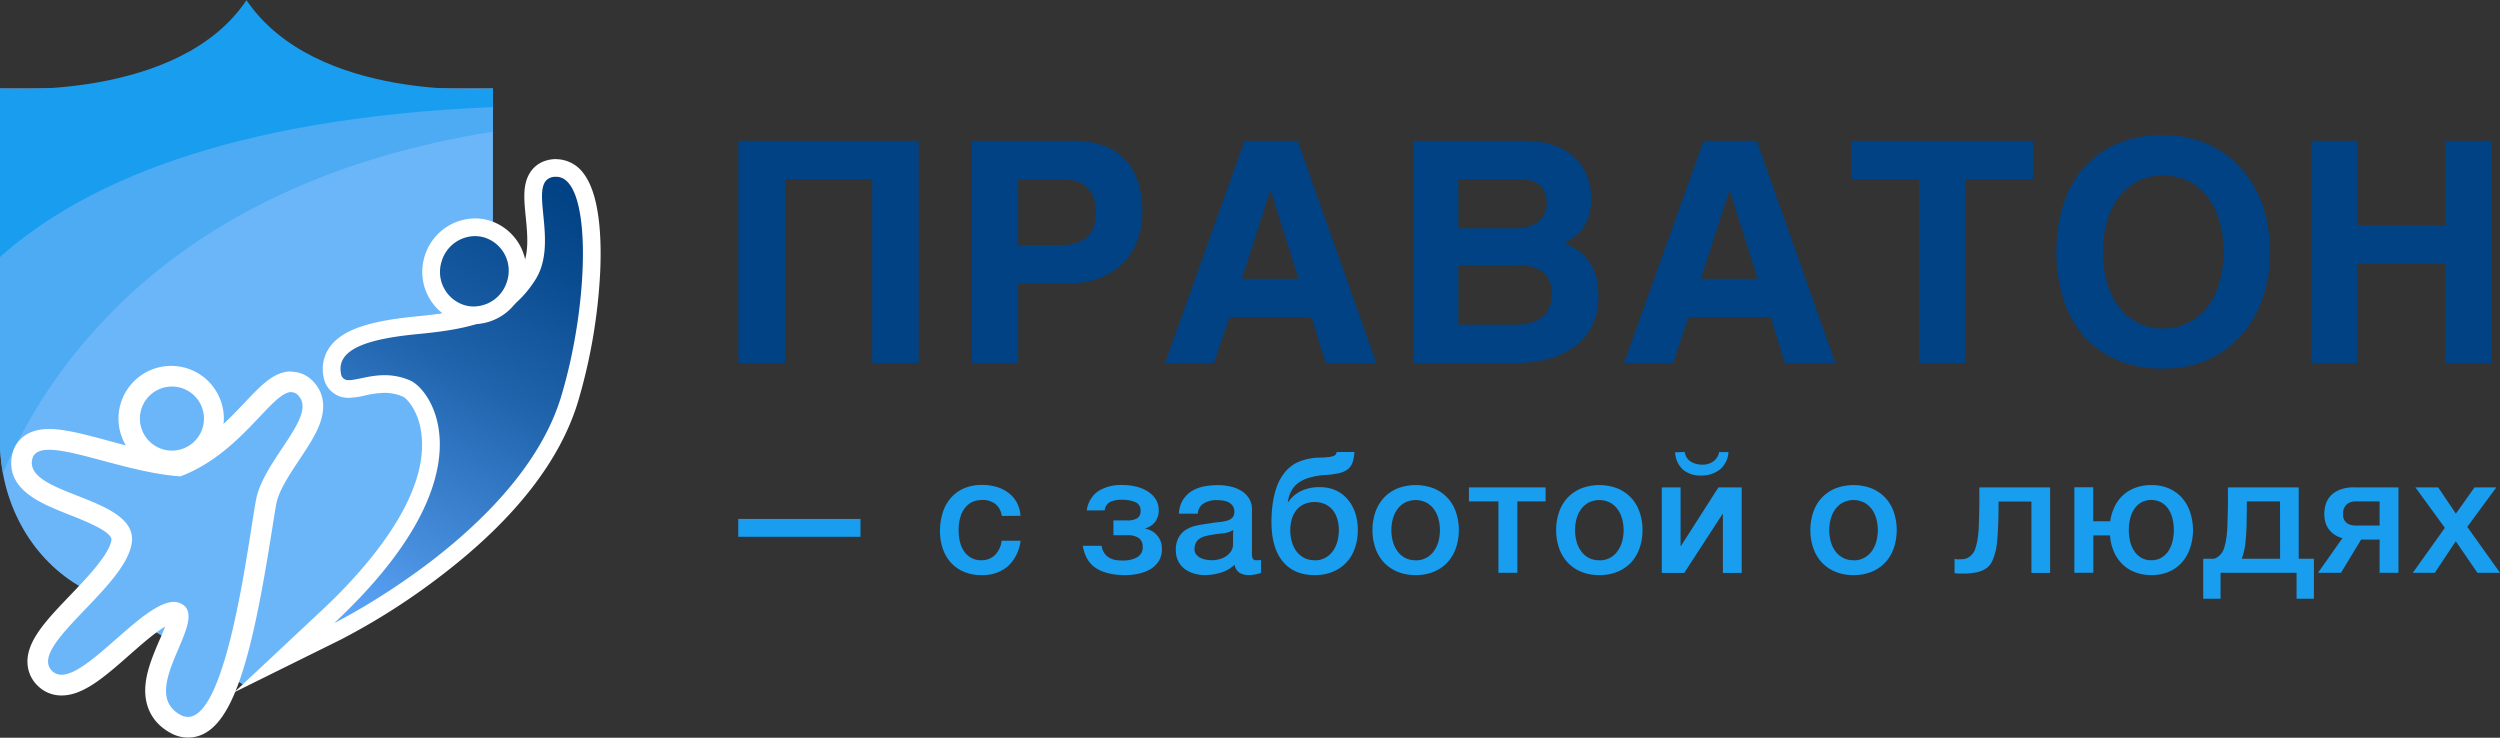 <svg width="244" height="72" fill="none" xmlns="http://www.w3.org/2000/svg"><rect width="100%" height="100%" fill="#333333" stroke="none"/><path d="M72.07 13.74h17.592v21.684H85.13v-17.95h-8.516v17.95h-4.546V13.741ZM94.84 13.74h9.861a8.599 8.599 0 0 1 3.003.473c.804.283 1.53.753 2.118 1.37a5.738 5.738 0 0 1 1.256 2.185c.287.947.425 1.933.411 2.922a7.789 7.789 0 0 1-.486 2.798 6.21 6.21 0 0 1-1.408 2.2 6.504 6.504 0 0 1-2.251 1.44 8.309 8.309 0 0 1-3.011.523h-4.96v7.773H94.84V13.741Zm4.532 10.169h4.296c1.021 0 1.828-.25 2.412-.755.584-.503.864-1.318.864-2.45a4.14 4.14 0 0 0-.228-1.459 2.476 2.476 0 0 0-1.684-1.572 4.732 4.732 0 0 0-1.379-.184h-4.28v6.42ZM121.467 13.74h5.182l7.672 21.684h-4.928l-1.388-4.47h-8.015l-1.505 4.47h-4.77l7.752-21.683Zm-.267 13.474h5.536l-2.701-8.588h-.06l-2.775 8.588ZM137.98 13.74h10.652a9.788 9.788 0 0 1 2.338.251 6.66 6.66 0 0 1 1.75.677 5.04 5.04 0 0 1 2.45 3.411c.081.398.122.803.124 1.21.005.498-.044.996-.147 1.485-.091.42-.249.823-.466 1.194a3.802 3.802 0 0 1-.827.974 5.957 5.957 0 0 1-1.217.788c.644.227 1.24.572 1.756 1.02.417.37.762.812 1.019 1.306.232.453.391.938.472 1.44.078.476.117.957.118 1.44a6.387 6.387 0 0 1-.576 2.789 5.527 5.527 0 0 1-1.623 2.015c-.759.577-1.624 1-2.545 1.247a11.995 11.995 0 0 1-3.328.437h-9.95V13.741Zm4.356 8.545h5.594c.383.002.765-.043 1.137-.132.346-.081.674-.23.964-.435a2.2 2.2 0 0 0 .674-.777c.175-.352.261-.742.25-1.134a2.525 2.525 0 0 0-.23-1.152 1.829 1.829 0 0 0-.625-.714 2.466 2.466 0 0 0-.929-.366 5.882 5.882 0 0 0-1.123-.103h-5.712v4.813Zm0 9.402h5.651c.469.005.936-.056 1.388-.178a3.117 3.117 0 0 0 1.1-.538c.312-.242.56-.556.722-.916.182-.41.27-.855.259-1.304a3.196 3.196 0 0 0-.316-1.514 2.3 2.3 0 0 0-.821-.864 3.033 3.033 0 0 0-1.151-.406 8.94 8.94 0 0 0-1.307-.095h-5.525v5.816ZM166.274 13.74h5.182l7.675 21.684h-4.932l-1.387-4.47H164.8l-1.506 4.47h-4.784l7.764-21.683Zm-.265 13.474h5.536l-2.703-8.588h-.058l-2.775 8.588ZM180.68 13.74h17.771v3.743h-6.622v17.941h-4.537v-17.95h-6.621l.009-3.733ZM200.705 24.588c-.013-1.53.207-3.053.651-4.517a10.144 10.144 0 0 1 1.949-3.61 9.024 9.024 0 0 1 3.261-2.398 11.229 11.229 0 0 1 4.575-.863c1.492-.024 2.972.27 4.341.863a9.593 9.593 0 0 1 3.282 2.398 10.696 10.696 0 0 1 2.076 3.61 14.458 14.458 0 0 1 0 9.026 10.66 10.66 0 0 1-2.076 3.615 9.526 9.526 0 0 1-3.282 2.398 10.45 10.45 0 0 1-4.341.864 11.174 11.174 0 0 1-4.575-.863 8.958 8.958 0 0 1-3.261-2.399 10.12 10.12 0 0 1-1.949-3.621 15.126 15.126 0 0 1-.651-4.503Zm10.436 7.468a5.355 5.355 0 0 0 2.481-.576 5.44 5.44 0 0 0 1.852-1.557 7.134 7.134 0 0 0 1.151-2.36c.534-1.957.534-4.02 0-5.977a7.175 7.175 0 0 0-1.151-2.364 5.475 5.475 0 0 0-1.863-1.543 5.787 5.787 0 0 0-4.96 0 5.449 5.449 0 0 0-1.854 1.558 7.3 7.3 0 0 0-1.152 2.363 11.207 11.207 0 0 0 0 5.976c.237.851.627 1.651 1.152 2.361a5.409 5.409 0 0 0 1.854 1.558 5.345 5.345 0 0 0 2.49.561ZM225.575 13.74h4.546v8.249h8.516V13.74h4.531v21.683h-4.531V25.74h-8.516v9.684h-4.546V13.741Z" fill="#004284"/><path d="M72.055 50.648h11.93v1.741h-11.93v-1.741ZM97.769 50.357a1.728 1.728 0 0 0-.622-1.17 2.036 2.036 0 0 0-1.281-.393 2.636 2.636 0 0 0-.757.12 1.77 1.77 0 0 0-.743.452c-.256.261-.453.575-.576.919a4.399 4.399 0 0 0-.224 1.54c0 .347.04.693.12 1.03.072.328.203.639.386.919.176.267.41.49.685.654.31.174.661.26 1.017.25a1.855 1.855 0 0 0 1.33-.501c.371-.379.602-.874.653-1.402h1.851a4.045 4.045 0 0 1-1.232 2.49c-.725.602-1.65.91-2.59.864a4.233 4.233 0 0 1-1.728-.331 3.675 3.675 0 0 1-1.267-.901 3.844 3.844 0 0 1-.78-1.365 5.28 5.28 0 0 1-.268-1.707 5.829 5.829 0 0 1 .26-1.759c.155-.528.419-1.019.774-1.44.35-.408.788-.734 1.28-.952a4.32 4.32 0 0 1 1.797-.346c.466-.003.93.06 1.38.184.413.117.803.306 1.15.559.342.248.625.566.833.933.224.413.356.87.386 1.338l-1.834.015ZM106.071 49.818a2.694 2.694 0 0 1 1.12-1.885 4.19 4.19 0 0 1 2.361-.596c.457-.002.912.053 1.356.161.4.094.781.255 1.128.475.308.195.57.456.766.763.193.315.293.678.288 1.048.017.412-.106.818-.348 1.151-.243.308-.58.529-.959.628v.032c.446.082.852.312 1.151.653.318.37.485.846.467 1.333.014.42-.095.836-.314 1.195a2.44 2.44 0 0 1-.823.783 3.844 3.844 0 0 1-1.152.434 6.044 6.044 0 0 1-1.284.139c-1.18 0-2.123-.221-2.827-.662-.704-.442-1.144-1.174-1.318-2.197h1.839c.029.247.114.484.248.694.12.176.273.327.452.443.185.115.39.195.604.233.235.044.473.065.711.064a2.86 2.86 0 0 0 1.44-.314 1.078 1.078 0 0 0 .547-1.008 1.01 1.01 0 0 0-.363-.863 1.93 1.93 0 0 0-1.151-.288h-1.339v-1.44h1.356c.325.016.65-.052.941-.198a.8.8 0 0 0 .349-.755.838.838 0 0 0-.501-.831 3.118 3.118 0 0 0-1.29-.23 2.54 2.54 0 0 0-1.201.22 1.1 1.1 0 0 0-.509.81l-1.745.008ZM122.19 54.047c-.011.168.019.335.089.487a.383.383 0 0 0 .349.144h.192a1.27 1.27 0 0 0 .257-.032v1.273a4.664 4.664 0 0 1-.887.193c-.091.01-.182.016-.274.017a1.785 1.785 0 0 1-.935-.225 1.149 1.149 0 0 1-.484-.791c-.378.363-.84.629-1.344.774a5.308 5.308 0 0 1-1.54.242 3.808 3.808 0 0 1-1.08-.153 2.877 2.877 0 0 1-.913-.452 2.18 2.18 0 0 1-.627-.757 2.334 2.334 0 0 1-.233-1.074 2.47 2.47 0 0 1 .288-1.255c.177-.312.432-.574.739-.76a3.4 3.4 0 0 1 1.034-.394c.38-.08.766-.141 1.151-.184.316-.063.634-.109.953-.139a4.5 4.5 0 0 0 .798-.135c.204-.047.392-.147.547-.288a.831.831 0 0 0 .201-.604.933.933 0 0 0-.17-.576 1.128 1.128 0 0 0-.417-.346 1.779 1.779 0 0 0-.556-.16 4.617 4.617 0 0 0-.575-.041 2.303 2.303 0 0 0-1.273.322 1.25 1.25 0 0 0-.576 1h-1.839c.012-.473.146-.934.388-1.34.217-.35.513-.646.864-.863.365-.22.767-.374 1.186-.452.446-.087.899-.13 1.353-.13.407 0 .812.044 1.209.13.379.078.742.22 1.074.417.31.189.572.446.766.752.201.338.301.727.288 1.12l-.003 4.28Zm-1.837-2.32c-.31.194-.665.308-1.03.331-.409.038-.818.095-1.227.17a4.152 4.152 0 0 0-.576.135 1.807 1.807 0 0 0-.483.242 1.08 1.08 0 0 0-.331.403c-.086.19-.127.397-.121.605a.782.782 0 0 0 .178.518c.118.138.263.25.426.328.174.083.36.14.55.17.178.03.358.047.539.049.223-.002.445-.029.662-.08a2.22 2.22 0 0 0 .668-.274c.207-.126.385-.294.524-.492.145-.217.219-.474.21-.735l.011-1.37ZM128.302 56.129c-1.344 0-2.381-.446-3.112-1.339-.731-.892-1.097-2.188-1.097-3.886 0-.386.02-.783.057-1.192.036-.4.095-.798.176-1.192.082-.38.191-.755.328-1.12.128-.345.299-.673.51-.976a3.569 3.569 0 0 1 1.425-1.28 5.468 5.468 0 0 1 2.122-.479c.354 0 .639-.026.863-.046.171-.014.341-.044.507-.089a.54.54 0 0 0 .265-.153.604.604 0 0 0 .115-.259h1.727c-.01.354-.073.705-.187 1.04a1.443 1.443 0 0 1-.484.662c-.258.184-.552.31-.863.371-.431.09-.868.146-1.307.167a6.912 6.912 0 0 0-1.627.288c-.391.114-.758.3-1.082.547a2.357 2.357 0 0 0-.645.806 3.544 3.544 0 0 0-.305 1.016h.031c.31-.457.732-.827 1.227-1.074a4.121 4.121 0 0 1 1.885-.394 3.641 3.641 0 0 1 1.483.288 3.38 3.38 0 0 1 1.169.846c.34.386.6.835.766 1.322.19.556.282 1.14.273 1.727a5.271 5.271 0 0 1-.288 1.774 3.886 3.886 0 0 1-.82 1.387 3.79 3.79 0 0 1-1.322.91 4.519 4.519 0 0 1-1.79.328Zm0-1.44c.371.01.737-.08 1.062-.258.296-.166.551-.397.743-.677.197-.286.341-.605.426-.941.092-.351.138-.712.138-1.074a3.818 3.818 0 0 0-.138-1.03 2.467 2.467 0 0 0-.426-.879 2.077 2.077 0 0 0-.743-.605 2.59 2.59 0 0 0-2.127 0c-.29.142-.544.349-.74.605-.2.261-.346.56-.429.878-.09.336-.136.683-.136 1.03.001.363.046.724.136 1.075.086.336.231.655.429.94.195.279.451.508.748.672a2.11 2.11 0 0 0 1.057.253v.012ZM138.168 56.129a4.507 4.507 0 0 1-1.782-.331 3.79 3.79 0 0 1-1.322-.91 3.946 3.946 0 0 1-.823-1.387 5.349 5.349 0 0 1-.288-1.774 5.299 5.299 0 0 1 .288-1.756c.176-.514.456-.987.823-1.387a3.79 3.79 0 0 1 1.322-.91 4.96 4.96 0 0 1 3.564 0c.5.205.951.515 1.321.91.367.4.648.873.823 1.387.195.565.292 1.159.288 1.756a5.323 5.323 0 0 1-.288 1.774 3.93 3.93 0 0 1-.823 1.387c-.37.394-.821.705-1.321.91a4.525 4.525 0 0 1-1.782.331Zm0-1.44c.371.01.739-.08 1.065-.258.295-.167.548-.398.74-.677.196-.286.342-.605.429-.941.18-.701.18-1.436 0-2.137a2.883 2.883 0 0 0-.429-.944 2.265 2.265 0 0 0-.74-.668 2.32 2.32 0 0 0-2.13 0 2.245 2.245 0 0 0-.74.668c-.2.286-.345.606-.429.944a4.27 4.27 0 0 0 0 2.137c.087.336.232.654.429.94.192.28.445.511.74.678.327.174.694.26 1.065.247v.012ZM150.852 48.938h-2.758v6.966h-1.848v-6.966h-2.879v-1.37h7.485v1.37ZM156.094 56.129a4.525 4.525 0 0 1-1.782-.331 3.785 3.785 0 0 1-1.321-.91 3.948 3.948 0 0 1-.824-1.387 5.348 5.348 0 0 1-.287-1.774 5.298 5.298 0 0 1 .287-1.756c.176-.514.457-.987.824-1.387.37-.395.821-.705 1.321-.91a4.96 4.96 0 0 1 3.564 0 3.79 3.79 0 0 1 1.322.91c.367.4.647.873.823 1.387.194.565.292 1.159.288 1.756a5.374 5.374 0 0 1-.288 1.774 3.946 3.946 0 0 1-.823 1.387 3.79 3.79 0 0 1-1.322.91 4.51 4.51 0 0 1-1.782.331Zm0-1.44a2.106 2.106 0 0 0 1.805-.935c.197-.286.342-.605.429-.941a4.27 4.27 0 0 0 0-2.137 2.842 2.842 0 0 0-.429-.944 2.255 2.255 0 0 0-.74-.668 2.317 2.317 0 0 0-2.13 0 2.265 2.265 0 0 0-.74.668 2.862 2.862 0 0 0-.429.944c-.18.701-.18 1.436 0 2.137.087.336.232.654.429.94.192.28.445.511.74.678.327.174.695.26 1.065.247v.012ZM162.189 47.567h1.836v5.724h.032l3.662-5.724h2.271v8.349h-1.836v-5.758h-.029l-3.743 5.758h-2.19l-.003-8.349Zm2.239-3.454a1.308 1.308 0 0 0 .605.95c.341.194.728.294 1.12.288.375.009.745-.099 1.056-.309a1.413 1.413 0 0 0 .576-.918h.916a2.42 2.42 0 0 1-.847 1.71 2.878 2.878 0 0 1-1.828.576 2.59 2.59 0 0 1-1.773-.576 2.434 2.434 0 0 1-.76-1.693l.935-.028ZM180.904 56.129a4.51 4.51 0 0 1-1.779-.331 3.77 3.77 0 0 1-1.324-.91 3.889 3.889 0 0 1-.821-1.387 5.296 5.296 0 0 1-.288-1.774 5.246 5.246 0 0 1 .288-1.756c.174-.515.453-.987.821-1.387a3.77 3.77 0 0 1 1.324-.91 4.954 4.954 0 0 1 3.561 0 3.79 3.79 0 0 1 1.322.91c.368.4.648.872.823 1.387.194.565.292 1.159.288 1.756a5.374 5.374 0 0 1-.288 1.774 3.906 3.906 0 0 1-.823 1.387 3.79 3.79 0 0 1-1.322.91 4.51 4.51 0 0 1-1.782.331Zm0-1.44c.372.01.739-.08 1.065-.258.295-.168.549-.399.743-.677.196-.287.34-.605.426-.941.184-.7.184-1.437 0-2.137a2.858 2.858 0 0 0-.426-.944 2.3 2.3 0 0 0-.743-.668 2.3 2.3 0 0 0-2.127 0 2.237 2.237 0 0 0-.743.668 2.809 2.809 0 0 0-.426.944 4.202 4.202 0 0 0 0 2.136c.085.337.229.656.426.942.193.278.447.507.743.67.325.178.692.265 1.062.254v.012ZM191.481 54.58c.291-.003.572-.105.798-.288.265-.215.455-.51.541-.84.062-.199.113-.4.152-.605.038-.199.069-.409.095-.636.026-.228.046-.478.058-.757.011-.28.023-.602.032-.968.008-.365.02-.783.026-1.249.005-.466 0-1.025 0-1.67h6.909v8.349h-1.825v-6.967h-3.207c0 .7-.008 1.317-.024 1.848-.017.53-.037 1.002-.066 1.411-.029.409-.06.766-.103 1.07a5.045 5.045 0 0 1-.179.816 4.369 4.369 0 0 1-.288.748c-.117.235-.287.44-.498.596a2.536 2.536 0 0 1-.886.397 6.066 6.066 0 0 1-1.46.144h-.435a2.561 2.561 0 0 1-.357-.04v-1.385c.105.019.211.032.317.04l.4-.014ZM202.458 55.904v-8.348h1.84v3.322h1.661c.067-.5.213-.986.435-1.44.203-.422.485-.801.829-1.12.35-.316.76-.56 1.206-.716a4.315 4.315 0 0 1 1.537-.26c.593-.012 1.181.1 1.727.332.483.208.914.518 1.264.91.355.404.624.876.792 1.387.191.566.289 1.159.288 1.756a5.511 5.511 0 0 1-.288 1.774c-.168.51-.437.982-.792 1.387-.35.392-.781.702-1.264.91a4.206 4.206 0 0 1-1.727.33 4.358 4.358 0 0 1-1.612-.287 3.6 3.6 0 0 1-1.223-.792 3.75 3.75 0 0 1-.824-1.223 4.924 4.924 0 0 1-.371-1.572h-1.627v3.645l-1.851.005Zm7.505-1.226a1.89 1.89 0 0 0 1.014-.26c.276-.17.509-.401.682-.676.18-.29.311-.608.386-.941a4.784 4.784 0 0 0 0-2.136 2.94 2.94 0 0 0-.386-.944 2.165 2.165 0 0 0-.682-.668 2.106 2.106 0 0 0-2.016 0 2.105 2.105 0 0 0-.682.668 2.814 2.814 0 0 0-.386.944 4.784 4.784 0 0 0 0 2.136c.073.334.203.653.386.941.171.276.405.508.682.677a1.88 1.88 0 0 0 1.002.259ZM216.726 58.435h-1.693v-3.9h1.048c.167-.046.321-.13.452-.243a1.58 1.58 0 0 0 .55-.84c.062-.199.113-.4.152-.605.038-.199.069-.409.095-.636.026-.228.046-.478.058-.757.011-.28.02-.602.032-.968.011-.365.02-.783.025-1.249.006-.466 0-1.025 0-1.67h6.91v6.967h1.482v3.9h-1.692v-2.53h-7.419v2.53Zm5.803-9.5h-3.238c0 .7-.006 1.316-.017 1.848 0 .53-.029 1.002-.055 1.41-.026.41-.061.766-.104 1.072a5.148 5.148 0 0 1-.175.814c-.044.161-.093.311-.144.452h3.742l-.009-5.596ZM234.091 55.904h-1.84v-3.241h-1.805l-1.966 3.241h-2.243l2.387-3.385a2.481 2.481 0 0 1-.895-.42 2.303 2.303 0 0 1-.539-.596 2.147 2.147 0 0 1-.267-.677 3.524 3.524 0 0 1-.072-.68c.003-.282.041-.563.112-.837.08-.309.23-.595.437-.838.245-.28.55-.5.893-.645.479-.19.993-.279 1.508-.259h4.29v8.337Zm-1.84-6.967h-2.369a1.287 1.287 0 0 0-.838.288 1.158 1.158 0 0 0-.354.936 1.004 1.004 0 0 0 .354.887c.248.165.541.25.838.241h2.369v-2.352ZM238.619 51.517l-2.878-3.95h2.225l1.727 2.565 1.823-2.565h2.127l-2.836 3.855L244 55.904h-2.205l-2.11-3.08-2.047 3.08h-2.148l3.129-4.387Z" fill="#189DEF"/><path d="m40.551 57.041-16.634 9.895-16.331-9.828C2.908 54.292 0 48.903 0 43.048V8.65h48.111v34.454c0 5.815-2.913 11.164-7.56 13.937Z" fill="#6BB6F9"/><path d="M32.036 60.182c4.194-3.92 11.055-11.515 9.9-18.326-.403-2.39-1.681-3.67-2.237-3.916a5.253 5.253 0 0 0-2.167-.452c-.711.02-1.418.117-2.108.288a6.734 6.734 0 0 1-1.338.199 1.56 1.56 0 0 1-1.65-1.356 2.825 2.825 0 0 1 .504-2.286c1.04-1.385 3.383-2.156 7.836-2.59 5.504-.53 8.516-1.394 10.744-4.875 1.068-1.67.85-3.863.656-5.795-.204-2.064-.437-4.404 1.828-4.664.096-.011.192-.017.288-.017a2.452 2.452 0 0 1 2.015 1.103c2.422 3.261 1.558 13.933-.716 21.47-1.696 5.605-6.02 11.118-12.854 16.39a64.671 64.671 0 0 1-9.728 6.227l-5.26 2.59 4.287-3.99Z" fill="url(#a)"/><path d="M54.284 17.253c3.523 0 3.273 12.23.48 21.462-3.96 13.093-22.138 22.092-22.138 22.092 15.356-14.36 9.595-22.703 7.422-23.664a6.159 6.159 0 0 0-2.516-.524c-1.486 0-2.698.48-3.455.48a.709.709 0 0 1-.8-.653c-.475-2.507 2.99-3.408 7.574-3.849 5.47-.524 8.924-1.416 11.386-5.268 2.461-3.852-.976-9.74 1.857-10.076h.181m0-1.727c-.126 0-.252.008-.377.023-1.425.164-2.39 1.108-2.646 2.59-.152.89-.052 1.92.058 3.015.178 1.793.38 3.826-.527 5.242-2.035 3.167-4.877 3.979-10.096 4.48-4.721.452-7.246 1.327-8.447 2.924a3.663 3.663 0 0 0-.662 2.963 2.42 2.42 0 0 0 2.499 2.061 7.383 7.383 0 0 0 1.517-.219 9.234 9.234 0 0 1 1.929-.262 4.427 4.427 0 0 1 1.816.377c.355.168 1.426 1.273 1.754 3.363 1.002 6.4-5.62 13.686-9.656 17.46l-8.567 8.02 10.525-5.207a65.621 65.621 0 0 0 9.871-6.334c6.979-5.38 11.403-11.04 13.15-16.824a53.976 53.976 0 0 0 2.163-12.667c.144-3.19-.017-7.438-1.59-9.557a3.354 3.354 0 0 0-2.705-1.44l-.009-.008Z" fill="#fff"/><path d="M46.231 30.763c-.39 0-.777-.055-1.151-.164a4.261 4.261 0 0 1-2.827-5.308 4.319 4.319 0 0 1 4.096-3.11c.39 0 .778.056 1.152.165a4.258 4.258 0 0 1 2.819 5.305 4.318 4.318 0 0 1-4.089 3.112Z" fill="url(#b)"/><path d="M46.35 23.045c.308 0 .616.043.912.13a3.392 3.392 0 0 1 2.24 4.237 3.431 3.431 0 0 1-3.259 2.5c-.308 0-.614-.044-.91-.13a3.39 3.39 0 0 1-2.24-4.238 3.43 3.43 0 0 1 3.256-2.499Zm0-1.727a5.182 5.182 0 0 0-4.918 3.742 5.124 5.124 0 0 0 3.415 6.38c.453.132.922.199 1.393.199a5.182 5.182 0 0 0 4.917-3.743 5.124 5.124 0 0 0-3.414-6.38 4.981 4.981 0 0 0-1.394-.198Z" fill="#fff"/><path d="M0 43.047c.002 1.043.099 2.084.288 3.11C5.216 34.77 17.604 17.693 48.11 12.854V8.651H0v34.396Z" fill="#4CABF2"/><path d="M48.111 10.45v-1.8S30.838 10.028 24.056.015C17.46 9.892 0 8.651 0 8.651v16.43c7.856-7.013 22.144-13.551 48.111-14.63Z" fill="#189DEF"/><path d="M18.344 70.967a2.523 2.523 0 0 1-1.21-.32c-3.195-1.727-1.663-5.337-.65-7.721.55-1.293 1.235-2.902.726-3.127a.518.518 0 0 0-.222-.04c-1.134 0-3.282 1.886-5.006 3.4-2.269 1.992-4.226 3.711-5.968 3.711a2.32 2.32 0 0 1-2.326-2.246C3.645 62.898 5.46 61 7.566 58.804c1.9-1.987 4.056-4.241 4.3-5.948.21-1.474-1.816-2.395-4.703-3.538-2.531-1.002-5.148-2.036-5.064-4.24.026-.657.34-2.186 2.691-2.186 1.4 0 3.302.51 5.505 1.103 2.286.613 4.865 1.307 7.168 1.477 3.132-1.241 5.453-3.694 7.157-5.493 1.491-1.575 2.57-2.715 3.797-2.715a1.94 1.94 0 0 1 1.44.66c1.615 1.726.043 4.087-1.48 6.373-.988 1.485-2.11 3.167-2.392 4.64-.11.55-.248 1.44-.424 2.563-.486 3.089-1.22 7.752-2.257 11.694-1.413 5.374-2.945 7.773-4.96 7.773Z" fill="#6BB6F9"/><path d="M28.417 38.271a.955.955 0 0 1 .708.34c1.877 2.015-3.377 6.256-4.128 10.134-.708 3.664-2.75 21.225-6.653 21.225a1.52 1.52 0 0 1-.728-.198c-4.38-2.378 3.129-9.5 0-10.882a1.537 1.537 0 0 0-.63-.147c-2.975 0-8.206 7.11-10.975 7.11a1.273 1.273 0 0 1-.907-.353c-2.499-2.37 7.134-8.125 7.759-12.515.624-4.39-9.883-4.606-9.757-7.868.035-.89.662-1.217 1.684-1.217 2.718 0 8.225 2.303 12.826 2.59 5.901-2.216 8.89-8.221 10.801-8.221m0-2.016c-1.661 0-2.925 1.339-4.528 3.032-1.687 1.782-3.769 3.978-6.584 5.162-2.15-.193-4.583-.847-6.748-1.44-2.272-.61-4.232-1.137-5.758-1.137-2.637 0-3.639 1.63-3.7 3.167-.112 2.916 2.977 4.137 5.7 5.216 1.466.576 4.192 1.658 4.077 2.456-.198 1.39-2.412 3.705-4.03 5.395-2.266 2.366-4.218 4.401-4.166 6.543a3.241 3.241 0 0 0 1.04 2.32c.618.595 1.445.921 2.302.91 2.12 0 4.212-1.836 6.622-3.96.956-.841 1.946-1.71 2.818-2.333.254-.181.47-.322.654-.431-.17.457-.389.97-.576 1.379-.556 1.3-1.183 2.775-1.333 4.223-.219 2.11.645 3.806 2.43 4.776.52.295 1.108.452 1.707.455 4.217 0 6.14-7.14 8.213-20.317.176-1.114.314-1.994.418-2.53.247-1.272 1.307-2.864 2.242-4.272.763-1.152 1.483-2.225 1.912-3.29.878-2.171.196-3.553-.533-4.319a2.931 2.931 0 0 0-2.179-.979v-.026Z" fill="#fff"/><path d="M16.778 44.988a4.134 4.134 0 1 0 0-8.268 4.134 4.134 0 0 0 0 8.268Z" fill="#6BB6F9"/><path d="M16.778 37.727a3.126 3.126 0 1 1 .006 6.253 3.126 3.126 0 0 1-.006-6.253Zm0-2.015a5.142 5.142 0 1 0 0 10.283 5.142 5.142 0 0 0 0-10.283Z" fill="#fff"/><defs><linearGradient id="a" x1="32.285" y1="59.427" x2="60.851" y2="8.254" gradientUnits="userSpaceOnUse"><stop stop-color="#5DA5F9"/><stop offset=".16" stop-color="#468DDC"/><stop offset=".45" stop-color="#2064AD"/><stop offset=".68" stop-color="#094B8F"/><stop offset=".8" stop-color="#004284"/></linearGradient><linearGradient id="b" x1="27.095" y1="62.32" x2="60.906" y2="1.75" gradientUnits="userSpaceOnUse"><stop stop-color="#5DA5F9"/><stop offset=".16" stop-color="#468DDC"/><stop offset=".45" stop-color="#2064AD"/><stop offset=".68" stop-color="#094B8F"/><stop offset=".8" stop-color="#004284"/></linearGradient></defs></svg>